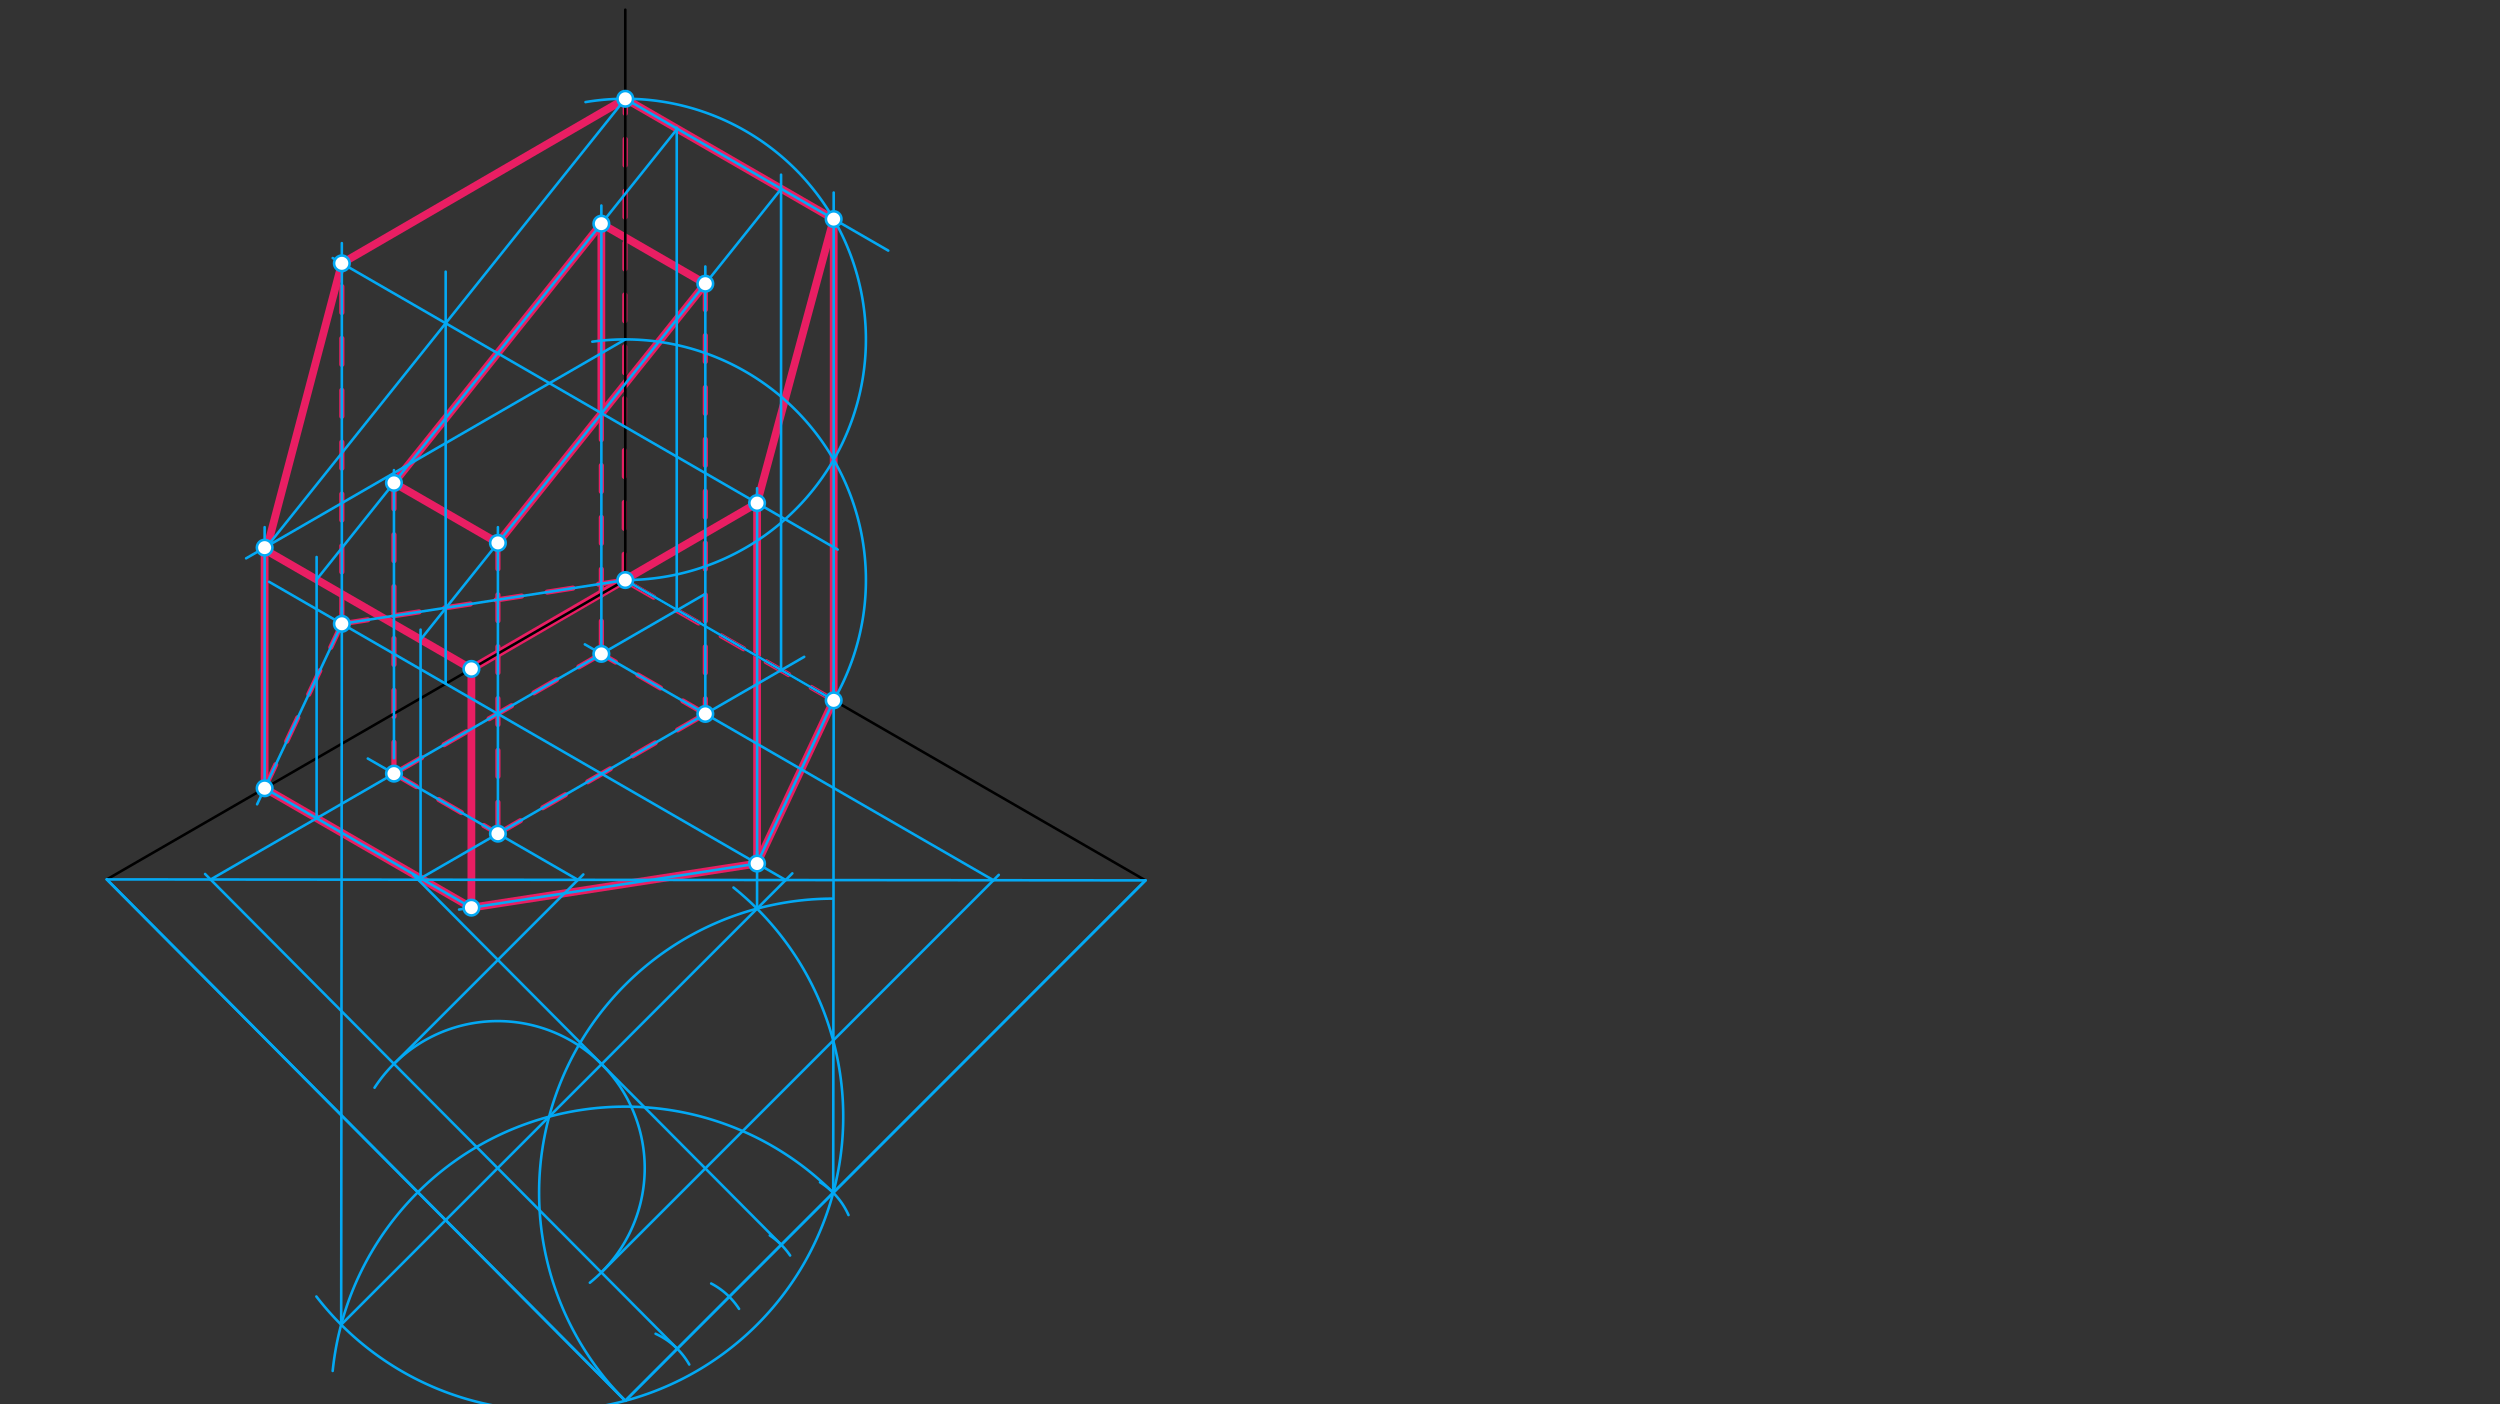 <svg xmlns="http://www.w3.org/2000/svg" class="svg--816" height="100%" preserveAspectRatio="xMidYMid meet" viewBox="0 0 963.78 541.417" width="100%"><rect x="0" y="0" width="963.78" height="541.417" fill="#333333" stroke="none"/><defs><marker id="marker-arrow" markerHeight="16" markerUnits="userSpaceOnUse" markerWidth="24" orient="auto-start-reverse" refX="24" refY="4" viewBox="0 0 24 8"><path d="M 0 0 L 24 4 L 0 8 z" stroke="inherit"></path></marker></defs><g class="aux-layer--949"><g class="element--733"><line stroke="#E91E63" stroke-dasharray="none" stroke-linecap="round" stroke-width="3" x1="102.019" x2="102.019" y1="211.121" y2="303.888"></line></g><g class="element--733"><line stroke="#E91E63" stroke-dasharray="none" stroke-linecap="round" stroke-width="3" x1="102.019" x2="181.728" y1="303.888" y2="349.908"></line></g><g class="element--733"><line stroke="#E91E63" stroke-dasharray="none" stroke-linecap="round" stroke-width="3" x1="181.728" x2="181.728" y1="349.908" y2="257.868"></line></g><g class="element--733"><line stroke="#E91E63" stroke-dasharray="none" stroke-linecap="round" stroke-width="3" x1="181.728" x2="101.704" y1="257.868" y2="211.666"></line></g><g class="element--733"><line stroke="#E91E63" stroke-dasharray="none" stroke-linecap="round" stroke-width="3" x1="103.101" x2="131.78" y1="210.496" y2="101.511"></line></g><g class="element--733"><line stroke="#E91E63" stroke-dasharray="none" stroke-linecap="round" stroke-width="3" x1="131.78" x2="241.055" y1="101.511" y2="38.081"></line></g><g class="element--733"><line stroke="#E91E63" stroke-dasharray="none" stroke-linecap="round" stroke-width="3" x1="241.055" x2="321.394" y1="38.081" y2="84.465"></line></g><g class="element--733"><line stroke="#E91E63" stroke-dasharray="none" stroke-linecap="round" stroke-width="3" x1="321.394" x2="291.866" y1="84.465" y2="193.937"></line></g><g class="element--733"><line stroke="#E91E63" stroke-dasharray="none" stroke-linecap="round" stroke-width="3" x1="291.866" x2="181.728" y1="193.937" y2="257.868"></line></g><g class="element--733"><line stroke="#E91E63" stroke-dasharray="none" stroke-linecap="round" stroke-width="3" x1="181.728" x2="291.866" y1="349.908" y2="332.908"></line></g><g class="element--733"><line stroke="#E91E63" stroke-dasharray="none" stroke-linecap="round" stroke-width="3" x1="291.866" x2="291.866" y1="332.908" y2="193.937"></line></g><g class="element--733"><line stroke="#E91E63" stroke-dasharray="none" stroke-linecap="round" stroke-width="3" x1="291.866" x2="321.394" y1="332.908" y2="269.999"></line></g><g class="element--733"><line stroke="#E91E63" stroke-dasharray="none" stroke-linecap="round" stroke-width="3" x1="321.394" x2="321.394" y1="269.999" y2="84.465"></line></g><g class="element--733"><line stroke="#E91E63" stroke-dasharray="10" stroke-linecap="round" stroke-width="2" x1="321.394" x2="240.621" y1="269.999" y2="223.683"></line></g><g class="element--733"><line stroke="#E91E63" stroke-dasharray="10" stroke-linecap="round" stroke-width="2" x1="240.621" x2="241.055" y1="223.683" y2="38.081"></line></g><g class="element--733"><line stroke="#E91E63" stroke-dasharray="10" stroke-linecap="round" stroke-width="2" x1="240.621" x2="131.78" y1="223.683" y2="240.482"></line></g><g class="element--733"><line stroke="#E91E63" stroke-dasharray="10" stroke-linecap="round" stroke-width="2" x1="131.78" x2="131.78" y1="240.482" y2="101.511"></line></g><g class="element--733"><line stroke="#E91E63" stroke-dasharray="10" stroke-linecap="round" stroke-width="2" x1="131.78" x2="102.019" y1="240.482" y2="303.888"></line></g><g class="element--733"><line stroke="#E91E63" stroke-dasharray="10" stroke-linecap="round" stroke-width="2" x1="151.873" x2="191.954" y1="298.246" y2="321.386"></line></g><g class="element--733"><line stroke="#E91E63" stroke-dasharray="10" stroke-linecap="round" stroke-width="2" x1="191.954" x2="271.91" y1="321.386" y2="275.223"></line></g><g class="element--733"><line stroke="#E91E63" stroke-dasharray="10" stroke-linecap="round" stroke-width="2" x1="271.91" x2="231.829" y1="275.223" y2="252.083"></line></g><g class="element--733"><line stroke="#E91E63" stroke-dasharray="10" stroke-linecap="round" stroke-width="2" x1="231.829" x2="151.873" y1="252.083" y2="298.246"></line></g><g class="element--733"><line stroke="#E91E63" stroke-dasharray="none" stroke-linecap="round" stroke-width="3" x1="151.873" x2="231.829" y1="186.158" y2="86.228"></line></g><g class="element--733"><line stroke="#E91E63" stroke-dasharray="none" stroke-linecap="round" stroke-width="3" x1="231.829" x2="271.91" y1="86.228" y2="109.369"></line></g><g class="element--733"><line stroke="#E91E63" stroke-dasharray="none" stroke-linecap="round" stroke-width="3" x1="271.91" x2="191.954" y1="109.369" y2="209.298"></line></g><g class="element--733"><line stroke="#E91E63" stroke-dasharray="none" stroke-linecap="round" stroke-width="3" x1="191.954" x2="151.873" y1="209.298" y2="186.158"></line></g><g class="element--733"><line stroke="#E91E63" stroke-dasharray="none" stroke-linecap="round" stroke-width="3" x1="231.829" x2="231.829" y1="86.228" y2="159.462"></line></g><g class="element--733"><line stroke="#E91E63" stroke-dasharray="10" stroke-linecap="round" stroke-width="2" x1="231.829" x2="231.829" y1="159.462" y2="252.083"></line></g><g class="element--733"><line stroke="#E91E63" stroke-dasharray="10" stroke-linecap="round" stroke-width="2" x1="271.91" x2="271.91" y1="109.369" y2="275.223"></line></g><g class="element--733"><line stroke="#E91E63" stroke-dasharray="10" stroke-linecap="round" stroke-width="2" x1="191.954" x2="191.954" y1="209.298" y2="321.386"></line></g><g class="element--733"><line stroke="#E91E63" stroke-dasharray="10" stroke-linecap="round" stroke-width="2" x1="151.873" x2="151.873" y1="186.158" y2="298.246"></line></g></g><g class="main-layer--75a"><g class="element--733"><line stroke="#000000" stroke-dasharray="none" stroke-linecap="round" stroke-width="1" x1="41.165" x2="241.055" y1="339.022" y2="223.616"></line></g><g class="element--733"><line stroke="#000000" stroke-dasharray="none" stroke-linecap="round" stroke-width="1" x1="241.055" x2="441.595" y1="223.616" y2="339.397"></line></g><g class="element--733"><line stroke="#000000" stroke-dasharray="none" stroke-linecap="round" stroke-width="1" x1="241.055" x2="241.055" y1="223.616" y2="3.74"></line></g><g class="element--733"><line stroke="#03A9F4" stroke-dasharray="none" stroke-linecap="round" stroke-width="1" x1="41.165" x2="441.595" y1="339.022" y2="339.397"></line></g><g class="element--733"><line stroke="#03A9F4" stroke-dasharray="none" stroke-linecap="round" stroke-width="1" x1="441.595" x2="241.055" y1="339.397" y2="540.01"></line></g><g class="element--733"><line stroke="#03A9F4" stroke-dasharray="none" stroke-linecap="round" stroke-width="1" x1="441.595" x2="241.055" y1="339.397" y2="540.01"></line></g><g class="element--733"><line stroke="#03A9F4" stroke-dasharray="none" stroke-linecap="round" stroke-width="1" x1="241.055" x2="41.165" y1="540.01" y2="339.022"></line></g><g class="element--733"><line stroke="#03A9F4" stroke-dasharray="none" stroke-linecap="round" stroke-width="1" x1="241.055" x2="41.165" y1="540.01" y2="339.022"></line></g><g class="element--733"><path d="M 252.746 514.187 A 28.346 28.346 0 0 1 265.713 526.027" fill="none" stroke="#03A9F4" stroke-dasharray="none" stroke-linecap="round" stroke-width="1"></path></g><g class="element--733"><path d="M 274.176 494.815 A 28.346 28.346 0 0 1 284.907 504.583" fill="none" stroke="#03A9F4" stroke-dasharray="none" stroke-linecap="round" stroke-width="1"></path></g><g class="element--733"><path d="M 296.772 476.271 A 28.346 28.346 0 0 1 304.596 484.004" fill="none" stroke="#03A9F4" stroke-dasharray="none" stroke-linecap="round" stroke-width="1"></path></g><g class="element--733"><path d="M 316.137 455.791 A 28.346 28.346 0 0 1 327.102 468.406" fill="none" stroke="#03A9F4" stroke-dasharray="none" stroke-linecap="round" stroke-width="1"></path></g><g class="element--733"><path d="M 321.216 459.82 A 113.386 113.386 0 0 0 128.255 528.502" fill="none" stroke="#03A9F4" stroke-dasharray="none" stroke-linecap="round" stroke-width="1"></path></g><g class="element--733"><path d="M 241.055 540.01 A 113.386 113.386 0 0 1 320.64 346.435" fill="none" stroke="#03A9F4" stroke-dasharray="none" stroke-linecap="round" stroke-width="1"></path></g><g class="element--733"><path d="M 282.774 342.158 A 113.386 113.386 0 1 1 121.969 499.823" fill="none" stroke="#03A9F4" stroke-dasharray="none" stroke-linecap="round" stroke-width="1"></path></g><g class="element--733"><line stroke="#03A9F4" stroke-dasharray="none" stroke-linecap="round" stroke-width="1" x1="131.527" x2="305.454" y1="510.684" y2="336.694"></line></g><g class="element--733"><line stroke="#03A9F4" stroke-dasharray="none" stroke-linecap="round" stroke-width="1" x1="302.881" x2="103.728" y1="339.267" y2="224.287"></line></g><g class="element--733"><line stroke="#03A9F4" stroke-dasharray="none" stroke-linecap="round" stroke-width="1" x1="131.527" x2="131.786" y1="510.684" y2="234.212"></line></g><g class="element--733"><line stroke="#03A9F4" stroke-dasharray="none" stroke-linecap="round" stroke-width="1" x1="321.216" x2="321.4" y1="459.82" y2="263.174"></line></g><g class="element--733"><line stroke="#03A9F4" stroke-dasharray="none" stroke-linecap="round" stroke-width="1" x1="291.85" x2="291.871" y1="350.303" y2="328.226"></line></g><g class="element--733"><line stroke="#03A9F4" stroke-dasharray="none" stroke-linecap="round" stroke-width="1" x1="291.866" x2="321.394" y1="332.908" y2="269.999"></line></g><g class="element--733"><line stroke="#03A9F4" stroke-dasharray="none" stroke-linecap="round" stroke-width="1" x1="131.78" x2="99.121" y1="240.482" y2="310.063"></line></g><g class="element--733"><line stroke="#03A9F4" stroke-dasharray="none" stroke-linecap="round" stroke-width="1" x1="321.394" x2="241.055" y1="269.999" y2="223.616"></line></g><g class="element--733"><line stroke="#03A9F4" stroke-dasharray="none" stroke-linecap="round" stroke-width="1" x1="102.019" x2="184.005" y1="303.888" y2="351.222"></line></g><g class="element--733"><line stroke="#03A9F4" stroke-dasharray="none" stroke-linecap="round" stroke-width="1" x1="241.055" x2="131.78" y1="223.616" y2="240.482"></line></g><g class="element--733"><line stroke="#03A9F4" stroke-dasharray="none" stroke-linecap="round" stroke-width="1" x1="291.866" x2="176.98" y1="332.908" y2="350.641"></line></g><g class="element--733"><line stroke="#03A9F4" stroke-dasharray="none" stroke-linecap="round" stroke-width="1" x1="261.095" x2="79.065" y1="519.962" y2="336.933"></line></g><g class="element--733"><line stroke="#03A9F4" stroke-dasharray="none" stroke-linecap="round" stroke-width="1" x1="81.181" x2="271.16" y1="339.06" y2="229.375"></line></g><g class="element--733"><line stroke="#03A9F4" stroke-dasharray="none" stroke-linecap="round" stroke-width="1" x1="301.176" x2="159.37" y1="479.867" y2="337.283"></line></g><g class="element--733"><line stroke="#03A9F4" stroke-dasharray="none" stroke-linecap="round" stroke-width="1" x1="161.212" x2="310.027" y1="339.135" y2="253.217"></line></g><g class="element--733"><path d="M 227.4 494.501 A 56.693 56.693 0 1 0 144.397 419.319" fill="none" stroke="#03A9F4" stroke-dasharray="none" stroke-linecap="round" stroke-width="1"></path></g><g class="element--733"><line stroke="#03A9F4" stroke-dasharray="none" stroke-linecap="round" stroke-width="1" x1="231.829" x2="385.037" y1="490.536" y2="337.271"></line></g><g class="element--733"><line stroke="#03A9F4" stroke-dasharray="none" stroke-linecap="round" stroke-width="1" x1="382.967" x2="225.462" y1="339.342" y2="248.407"></line></g><g class="element--733"><line stroke="#03A9F4" stroke-dasharray="none" stroke-linecap="round" stroke-width="1" x1="151.873" x2="224.876" y1="410.141" y2="337.111"></line></g><g class="element--733"><line stroke="#03A9F4" stroke-dasharray="none" stroke-linecap="round" stroke-width="1" x1="222.795" x2="141.794" y1="339.193" y2="292.427"></line></g><g class="element--733"><path d="M 321.394 269.999 A 92.767 92.767 0 0 0 228.357 131.721" fill="none" stroke="#03A9F4" stroke-dasharray="none" stroke-linecap="round" stroke-width="1"></path></g><g class="element--733"><path d="M 241.055 223.616 A 92.767 92.767 0 1 0 225.729 39.356" fill="none" stroke="#03A9F4" stroke-dasharray="none" stroke-linecap="round" stroke-width="1"></path></g><g class="element--733"><line stroke="#03A9F4" stroke-dasharray="none" stroke-linecap="round" stroke-width="1" x1="241.055" x2="94.884" y1="130.848" y2="215.24"></line></g><g class="element--733"><line stroke="#03A9F4" stroke-dasharray="none" stroke-linecap="round" stroke-width="1" x1="102.019" x2="102.019" y1="303.888" y2="203.23"></line></g><g class="element--733"><line stroke="#03A9F4" stroke-dasharray="none" stroke-linecap="round" stroke-width="1" x1="171.811" x2="171.811" y1="263.594" y2="104.73"></line></g><g class="element--733"><line stroke="#03A9F4" stroke-dasharray="none" stroke-linecap="round" stroke-width="1" x1="102.019" x2="241.055" y1="211.848" y2="38.081"></line></g><g class="element--733"><line stroke="#03A9F4" stroke-dasharray="none" stroke-linecap="round" stroke-width="1" x1="128.263" x2="322.926" y1="99.48" y2="211.869"></line></g><g class="element--733"><line stroke="#03A9F4" stroke-dasharray="none" stroke-linecap="round" stroke-width="1" x1="131.78" x2="131.78" y1="240.482" y2="93.73"></line></g><g class="element--733"><line stroke="#03A9F4" stroke-dasharray="none" stroke-linecap="round" stroke-width="1" x1="291.866" x2="291.866" y1="332.908" y2="188.23"></line></g><g class="element--733"><line stroke="#03A9F4" stroke-dasharray="none" stroke-linecap="round" stroke-width="1" x1="321.394" x2="321.394" y1="269.999" y2="74.23"></line></g><g class="element--733"><line stroke="#03A9F4" stroke-dasharray="none" stroke-linecap="round" stroke-width="1" x1="241.055" x2="342.43" y1="38.081" y2="96.61"></line></g><g class="element--733"><line stroke="#03A9F4" stroke-dasharray="none" stroke-linecap="round" stroke-width="1" x1="122.06" x2="122.06" y1="315.458" y2="214.73"></line></g><g class="element--733"><line stroke="#03A9F4" stroke-dasharray="none" stroke-linecap="round" stroke-width="1" x1="260.89" x2="260.89" y1="235.305" y2="49.23"></line></g><g class="element--733"><line stroke="#03A9F4" stroke-dasharray="none" stroke-linecap="round" stroke-width="1" x1="162.14" x2="162.14" y1="338.599" y2="242.73"></line></g><g class="element--733"><line stroke="#03A9F4" stroke-dasharray="none" stroke-linecap="round" stroke-width="1" x1="301.107" x2="301.107" y1="258.366" y2="67.345"></line></g><g class="element--733"><line stroke="#03A9F4" stroke-dasharray="none" stroke-linecap="round" stroke-width="1" x1="122.06" x2="261.073" y1="223.419" y2="49.679"></line></g><g class="element--733"><line stroke="#03A9F4" stroke-dasharray="none" stroke-linecap="round" stroke-width="1" x1="162.14" x2="301.169" y1="246.559" y2="72.801"></line></g><g class="element--733"><line stroke="#03A9F4" stroke-dasharray="none" stroke-linecap="round" stroke-width="1" x1="151.873" x2="151.873" y1="292.318" y2="181.23"></line></g><g class="element--733"><line stroke="#03A9F4" stroke-dasharray="none" stroke-linecap="round" stroke-width="1" x1="231.829" x2="231.829" y1="252.083" y2="79.23"></line></g><g class="element--733"><line stroke="#03A9F4" stroke-dasharray="none" stroke-linecap="round" stroke-width="1" x1="271.91" x2="271.91" y1="275.223" y2="102.73"></line></g><g class="element--733"><line stroke="#03A9F4" stroke-dasharray="none" stroke-linecap="round" stroke-width="1" x1="191.954" x2="191.954" y1="321.386" y2="203.23"></line></g><g class="element--733"><circle cx="131.78" cy="240.482" r="3" stroke="#03A9F4" stroke-width="1" fill="#ffffff"></circle>}</g><g class="element--733"><circle cx="241.055" cy="223.616" r="3" stroke="#03A9F4" stroke-width="1" fill="#ffffff"></circle>}</g><g class="element--733"><circle cx="321.394" cy="269.999" r="3" stroke="#03A9F4" stroke-width="1" fill="#ffffff"></circle>}</g><g class="element--733"><circle cx="291.866" cy="332.908" r="3" stroke="#03A9F4" stroke-width="1" fill="#ffffff"></circle>}</g><g class="element--733"><circle cx="102.019" cy="303.888" r="3" stroke="#03A9F4" stroke-width="1" fill="#ffffff"></circle>}</g><g class="element--733"><circle cx="181.728" cy="349.908" r="3" stroke="#03A9F4" stroke-width="1" fill="#ffffff"></circle>}</g><g class="element--733"><circle cx="271.91" cy="275.223" r="3" stroke="#03A9F4" stroke-width="1" fill="#ffffff"></circle>}</g><g class="element--733"><circle cx="231.829" cy="252.083" r="3" stroke="#03A9F4" stroke-width="1" fill="#ffffff"></circle>}</g><g class="element--733"><circle cx="191.954" cy="321.386" r="3" stroke="#03A9F4" stroke-width="1" fill="#ffffff"></circle>}</g><g class="element--733"><circle cx="151.873" cy="298.246" r="3" stroke="#03A9F4" stroke-width="1" fill="#ffffff"></circle>}</g><g class="element--733"><circle cx="241.055" cy="38.081" r="3" stroke="#03A9F4" stroke-width="1" fill="#ffffff"></circle>}</g><g class="element--733"><circle cx="102.019" cy="211.121" r="3" stroke="#03A9F4" stroke-width="1" fill="#ffffff"></circle>}</g><g class="element--733"><circle cx="181.728" cy="257.868" r="3" stroke="#03A9F4" stroke-width="1" fill="#ffffff"></circle>}</g><g class="element--733"><circle cx="131.78" cy="101.511" r="3" stroke="#03A9F4" stroke-width="1" fill="#ffffff"></circle>}</g><g class="element--733"><circle cx="291.866" cy="193.937" r="3" stroke="#03A9F4" stroke-width="1" fill="#ffffff"></circle>}</g><g class="element--733"><circle cx="321.394" cy="84.465" r="3" stroke="#03A9F4" stroke-width="1" fill="#ffffff"></circle>}</g><g class="element--733"><circle cx="151.873" cy="186.158" r="3" stroke="#03A9F4" stroke-width="1" fill="#ffffff"></circle>}</g><g class="element--733"><circle cx="231.829" cy="86.228" r="3" stroke="#03A9F4" stroke-width="1" fill="#ffffff"></circle>}</g><g class="element--733"><circle cx="271.91" cy="109.369" r="3" stroke="#03A9F4" stroke-width="1" fill="#ffffff"></circle>}</g><g class="element--733"><circle cx="191.954" cy="209.298" r="3" stroke="#03A9F4" stroke-width="1" fill="#ffffff"></circle>}</g></g><g class="snaps-layer--ac6"></g><g class="temp-layer--52d"></g></svg>